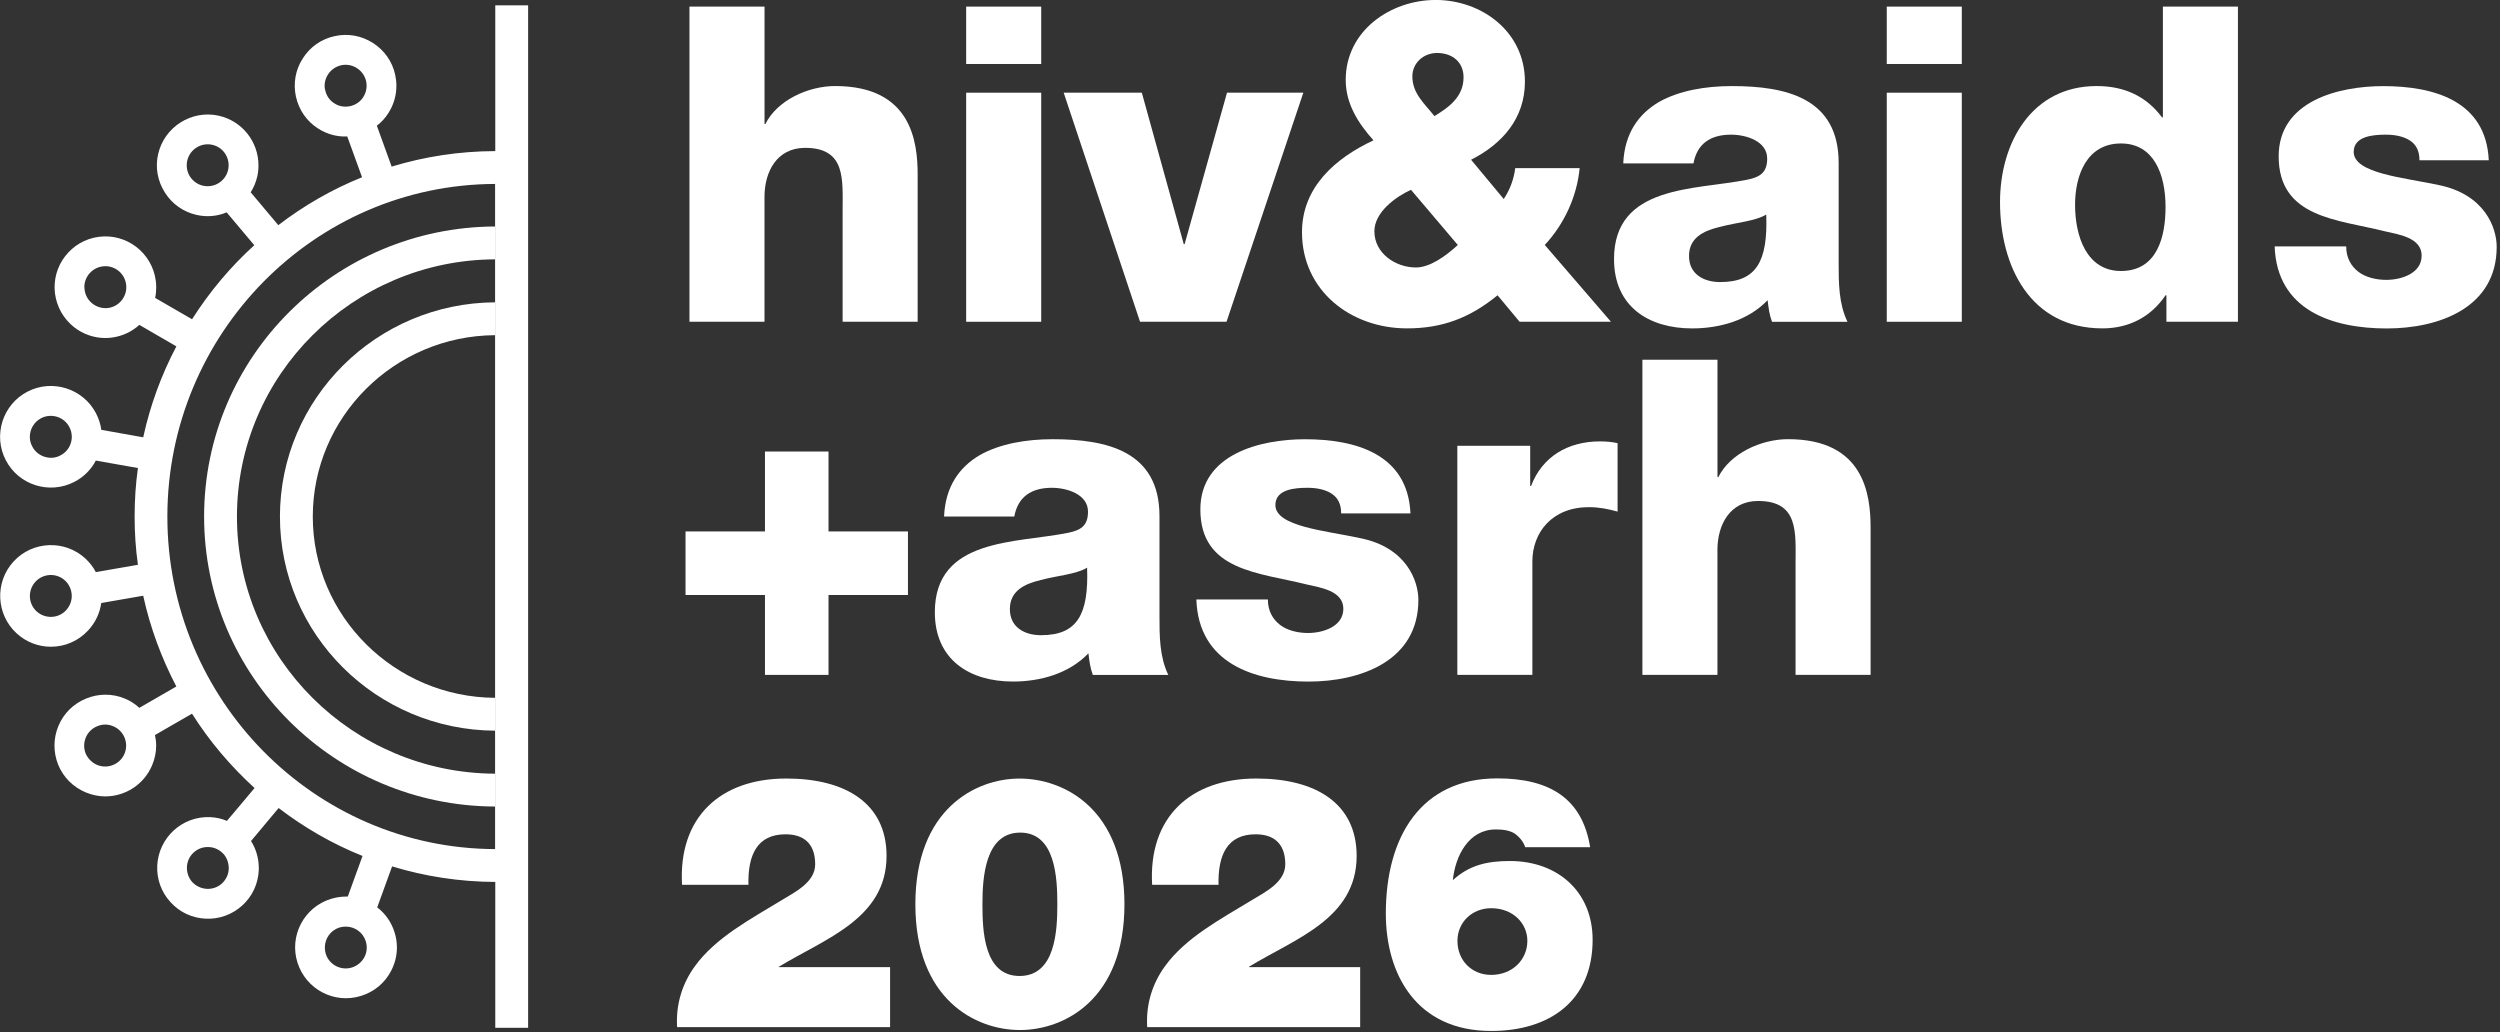 <svg xmlns="http://www.w3.org/2000/svg" width="688" height="284" viewBox="0 0 688 284" fill="none"><rect x="0" y="0" width="688" height="284" fill="#333333" stroke="none"/><g clip-path="url(#clip0_8468_2569)"><path d="M56.17 142.16C56.17 186.08 92.04 221.79 136.25 221.96V212.92C97.06 212.76 65.21 181.12 65.21 142.17C65.21 103.22 97.05 71.54 136.25 71.37V62.33C92.04 62.5 56.17 98.2 56.17 142.17" fill="white"></path><path d="M77.039 142.161C77.039 174.581 103.579 200.921 136.249 201.081V192.041C108.559 191.871 86.079 169.571 86.079 142.161C86.079 114.751 108.549 92.401 136.249 92.241V83.201C103.579 83.371 77.039 109.741 77.039 142.161Z" fill="white"></path><path d="M136.249 41.581C126.349 41.621 116.809 43.101 107.779 45.851L103.709 34.591C104.939 33.651 106.009 32.501 106.869 31.141C108.349 28.841 109.089 26.251 109.089 23.621C109.089 22.601 108.969 21.611 108.759 20.581C107.979 16.971 105.799 13.841 102.639 11.831C99.509 9.821 95.779 9.121 92.119 9.941C88.459 10.721 85.329 12.901 83.329 16.071C81.309 19.191 80.649 22.931 81.439 26.591C82.259 30.251 84.389 33.371 87.559 35.381C89.979 36.941 92.779 37.681 95.569 37.561L99.639 48.781C91.339 52.111 83.609 56.591 76.589 61.961L68.989 52.921C69.809 51.611 70.429 50.171 70.799 48.571C71.039 47.541 71.129 46.521 71.129 45.491C71.129 39.081 66.729 33.331 60.239 31.851C52.719 30.161 45.199 34.931 43.509 42.451C42.689 46.061 43.349 49.801 45.369 52.971C47.339 56.131 50.459 58.311 54.079 59.141C56.959 59.801 59.829 59.511 62.379 58.441L69.979 67.481C63.409 73.441 57.659 80.301 52.849 87.861L42.699 81.981V81.941C42.909 80.991 42.989 80.051 42.989 79.061C42.989 78.441 42.949 77.871 42.869 77.251C41.879 69.611 34.859 64.181 27.219 65.171C19.569 66.151 14.149 73.181 15.139 80.821C15.639 84.521 17.519 87.801 20.479 90.111C22.939 92.001 25.899 93.021 28.979 93.021C29.559 93.021 30.179 92.981 30.789 92.901C33.629 92.531 36.259 91.301 38.349 89.411L48.539 95.321C44.439 103.091 41.349 111.471 39.419 120.311V120.351L27.879 118.291V118.251C27.669 116.731 27.179 115.211 26.439 113.771C22.909 106.951 14.449 104.231 7.579 107.771C4.249 109.491 1.829 112.411 0.679 115.951C-0.431 119.521 -0.141 123.301 1.589 126.631C5.129 133.491 13.579 136.161 20.449 132.621C23.079 131.261 25.089 129.211 26.369 126.751L37.959 128.801C37.339 133.151 37.049 137.641 37.049 142.161C37.049 146.681 37.339 151.111 37.959 155.431L26.369 157.441C25.679 156.081 24.679 154.811 23.499 153.701C17.829 148.481 8.949 148.851 3.739 154.521C-1.481 160.191 -1.111 169.061 4.559 174.281C7.229 176.751 10.639 177.981 14.009 177.981C17.789 177.981 21.529 176.461 24.279 173.471C26.299 171.291 27.489 168.661 27.859 165.951L39.409 163.941C41.339 172.771 44.469 181.161 48.529 188.921L38.339 194.801C37.189 193.731 35.879 192.861 34.359 192.251C30.949 190.821 27.119 190.821 23.679 192.251C20.229 193.651 17.519 196.321 16.079 199.771C14.639 203.221 14.639 207.041 16.029 210.501C17.469 213.951 20.139 216.621 23.589 218.061C25.359 218.801 27.199 219.171 28.969 219.171C34.429 219.171 39.649 215.921 41.869 210.581C42.609 208.821 42.979 207.001 42.979 205.201C42.979 204.211 42.859 203.231 42.649 202.281L52.839 196.401C57.639 204.011 63.479 210.861 70.059 216.871L62.449 225.911C61.019 225.291 59.489 224.961 57.899 224.881C50.169 224.511 43.639 230.511 43.269 238.231C43.109 241.931 44.379 245.501 46.919 248.261C49.429 251.051 52.879 252.661 56.629 252.821C60.319 252.991 63.899 251.711 66.699 249.161C69.449 246.661 71.049 243.201 71.219 239.471V238.851C71.219 236.221 70.479 233.671 69.079 231.451L76.679 222.371C83.709 227.751 91.469 232.241 99.769 235.561L95.709 246.731H95.339C93.939 246.731 92.459 246.941 91.019 247.391C83.659 249.691 79.549 257.541 81.859 264.891C84.199 272.291 92.049 276.401 99.409 274.051C102.989 272.941 105.899 270.521 107.629 267.191C108.689 265.181 109.229 262.961 109.229 260.741C109.229 259.341 109.019 257.911 108.569 256.551C107.709 253.751 106.019 251.411 103.839 249.731H103.799L107.909 238.431C116.909 241.181 126.439 242.661 136.299 242.711V282.851H145.339V1.471H136.299V41.581H136.249ZM91.999 28.431C90.689 27.611 89.829 26.341 89.499 24.821C89.369 24.411 89.329 24.001 89.329 23.591C89.329 22.481 89.659 21.421 90.279 20.471C91.099 19.201 92.379 18.301 93.889 17.961C95.369 17.631 96.929 17.921 98.209 18.741C99.519 19.561 100.429 20.881 100.759 22.351C101.089 23.871 100.799 25.391 99.979 26.701C99.159 28.021 97.839 28.881 96.369 29.211C94.849 29.541 93.289 29.291 92.009 28.431M55.879 51.111C54.399 50.781 53.129 49.881 52.269 48.561C51.449 47.291 51.199 45.721 51.529 44.211C52.219 41.131 55.309 39.151 58.429 39.851C59.909 40.181 61.219 41.081 62.039 42.401C62.859 43.711 63.109 45.241 62.779 46.751C62.079 49.831 58.999 51.811 55.879 51.101M23.289 79.751C23.249 79.511 23.209 79.251 23.209 79.011C23.209 76.171 25.349 73.671 28.269 73.301C31.429 72.891 34.309 75.151 34.709 78.271C34.919 79.831 34.499 81.311 33.569 82.541C32.619 83.771 31.269 84.561 29.749 84.761C26.589 85.131 23.669 82.911 23.289 79.751ZM31.139 199.851C34.099 201.081 35.499 204.451 34.269 207.411C33.039 210.331 29.669 211.731 26.709 210.501C25.309 209.881 24.199 208.771 23.579 207.381C23.009 205.941 23.009 204.381 23.629 202.941C24.199 201.541 25.319 200.441 26.749 199.861C28.189 199.241 29.749 199.241 31.139 199.861M61.459 234.941C62.449 236.051 62.949 237.451 62.949 238.931V239.091C62.909 240.651 62.209 242.051 61.099 243.121C59.949 244.151 58.479 244.681 56.949 244.611C55.389 244.531 53.989 243.871 52.919 242.761C51.969 241.691 51.439 240.301 51.439 238.861V238.621C51.559 235.411 54.279 232.951 57.429 233.111C58.999 233.151 60.389 233.841 61.459 234.961M100.659 259.021C101.119 260.501 100.989 262.061 100.289 263.411C99.549 264.771 98.349 265.761 96.869 266.251C93.829 267.201 90.589 265.511 89.639 262.471C89.479 261.901 89.399 261.321 89.399 260.751C89.399 258.291 90.959 256.031 93.429 255.241C94.009 255.081 94.579 255.001 95.159 255.001C97.619 255.001 99.879 256.561 100.659 259.031M12.239 125.691C10.759 125.231 9.569 124.211 8.869 122.851C8.419 122.031 8.209 121.121 8.209 120.221C8.209 118.121 9.359 116.111 11.329 115.081C12.689 114.381 14.249 114.261 15.729 114.711C17.209 115.171 18.409 116.201 19.099 117.551C20.579 120.391 19.469 123.881 16.639 125.321C15.279 126.061 13.719 126.181 12.239 125.691ZM18.209 167.921C16.069 170.261 12.419 170.381 10.069 168.251C7.729 166.081 7.609 162.421 9.739 160.111C11.879 157.771 15.529 157.601 17.879 159.741C20.219 161.911 20.389 165.571 18.209 167.911M136.249 233.671C86.489 233.511 46.059 192.541 46.059 142.171C46.059 91.801 86.489 50.781 136.249 50.621V233.671Z" fill="white"></path><path d="M189.748 1.82H210.398V34.13H210.638C213.798 27.69 222.298 23.68 229.828 23.68C250.838 23.68 252.538 38.99 252.538 48.1V88.55H231.888V58.06C231.888 49.44 232.858 40.69 221.568 40.69C213.798 40.69 210.388 47.25 210.388 54.17V88.55H189.738V1.82H189.748Z" fill="white"></path><path d="M286.539 17.61H265.889V1.82H286.539V17.61ZM265.889 25.51H286.539V88.55H265.889V25.51Z" fill="white"></path><path d="M337.548 88.55H313.738L292.729 25.51H314.229L325.768 67.17H326.009L337.669 25.51H358.678L337.539 88.55H337.548Z" fill="white"></path><path d="M412.119 81.26C404.589 87.45 396.939 90.37 387.219 90.37C371.789 90.37 358.309 80.05 358.309 63.89C358.309 51.5 367.539 43.48 377.989 38.62C373.739 33.88 370.339 28.54 370.339 21.98C370.339 8.5 382.609 -0.01 395.119 -0.01C407.629 -0.01 419.659 8.61 419.659 22.46C419.659 32.54 413.469 39.59 404.839 43.96L413.829 54.77C415.529 52.22 416.619 49.3 416.989 46.27H434.719C433.989 54.04 430.469 61.7 425.119 67.41L443.339 88.55H418.199L412.129 81.26H412.119ZM388.309 52.23C384.059 54.17 378.229 58.42 378.229 63.65C378.229 69.72 384.059 73.61 389.649 73.61C393.539 73.61 397.909 70.45 401.189 67.42L388.309 52.24V52.23ZM402.769 21.26C402.769 17.13 399.729 14.58 395.479 14.58C391.709 14.58 388.679 17.37 388.679 21.02C388.679 25.76 392.079 28.55 394.749 31.95C398.999 29.4 402.769 26.48 402.769 21.26Z" fill="white"></path><path d="M446.718 44.94C447.078 36.679 450.968 31.329 456.558 28.059C462.148 24.899 469.438 23.689 476.598 23.689C491.538 23.689 505.998 26.97 505.998 44.83V72.4C505.998 77.74 505.998 83.579 508.428 88.559H487.658C486.928 86.619 486.688 84.669 486.448 82.609C481.108 88.2 473.208 90.379 465.678 90.379C453.648 90.379 444.178 84.309 444.178 71.309C444.178 50.779 466.528 52.359 480.858 49.45C484.378 48.719 486.328 47.51 486.328 43.62C486.328 38.88 480.618 37.059 476.368 37.059C470.658 37.059 467.018 39.609 466.048 44.959H446.738L446.718 44.94ZM473.438 77.62C483.278 77.62 486.558 72.029 486.068 59.039C483.148 60.859 477.808 61.23 473.318 62.44C468.698 63.529 464.818 65.479 464.818 70.459C464.818 75.439 468.828 77.629 473.438 77.629V77.62Z" fill="white"></path><path d="M539.888 17.61H519.238V1.82H539.888V17.61ZM519.238 25.51H539.888V88.55H519.238V25.51Z" fill="white"></path><path d="M615.878 88.55H596.198V81.26H595.958C591.948 87.21 585.878 90.37 578.588 90.37C558.788 90.37 550.408 73.36 550.408 55.63C550.408 39.23 559.158 23.68 577.008 23.68C584.778 23.68 590.738 26.6 594.988 32.3H595.228V1.82H615.878V88.55ZM571.058 56.36C571.058 64.98 574.218 74.58 583.688 74.58C593.768 74.58 595.958 64.98 595.958 56.97C595.958 47.86 592.678 39.48 583.688 39.48C574.218 39.48 571.058 48.35 571.058 56.36Z" fill="white"></path><path d="M645.668 67.781C645.668 70.941 647.008 73.251 649.068 74.831C651.008 76.291 653.808 77.021 656.718 77.021C660.728 77.021 666.438 75.321 666.438 70.341C666.438 65.361 659.998 64.511 656.358 63.661C643.358 60.381 627.088 60.021 627.088 43.011C627.088 27.831 643.488 23.701 655.878 23.701C669.728 23.701 684.178 27.711 684.908 44.111H665.838C665.838 41.441 664.868 39.741 663.168 38.641C661.468 37.551 659.158 37.061 656.608 37.061C653.208 37.061 647.738 37.421 647.738 41.801C647.738 47.751 661.588 48.851 671.058 50.911C683.808 53.461 687.088 62.691 687.088 67.921C687.088 84.801 671.058 90.391 656.838 90.391C641.898 90.391 626.588 85.411 625.988 67.801H645.668V67.781Z" fill="white"></path><path d="M210.518 124.26H228.008V146.25H249.868V163.74H228.008V185.73H210.518V163.74H188.658V146.25H210.518V124.26Z" fill="white"></path><path d="M259.808 142.121C260.168 133.861 264.058 128.511 269.648 125.241C275.238 122.081 282.528 120.871 289.688 120.871C304.628 120.871 319.088 124.151 319.088 142.011V169.581C319.088 174.921 319.088 180.761 321.518 185.741H300.748C300.018 183.801 299.778 181.851 299.538 179.791C294.198 185.381 286.298 187.561 278.768 187.561C266.738 187.561 257.268 181.491 257.268 168.491C257.268 147.961 279.618 149.541 293.948 146.631C297.468 145.901 299.418 144.691 299.418 140.801C299.418 136.061 293.708 134.241 289.458 134.241C283.748 134.241 280.108 136.791 279.138 142.141H259.828L259.808 142.121ZM286.538 174.801C296.378 174.801 299.658 169.211 299.168 156.221C296.248 158.041 290.908 158.411 286.418 159.621C281.798 160.711 277.918 162.661 277.918 167.641C277.918 172.621 281.928 174.811 286.538 174.811V174.801Z" fill="white"></path><path d="M348.918 164.961C348.918 168.121 350.258 170.431 352.318 172.011C354.258 173.471 357.058 174.201 359.968 174.201C363.978 174.201 369.688 172.501 369.688 167.521C369.688 162.541 363.248 161.691 359.608 160.841C346.608 157.561 330.338 157.201 330.338 140.191C330.338 125.011 346.738 120.881 359.128 120.881C372.978 120.881 387.428 124.891 388.158 141.291H369.088C369.088 138.621 368.118 136.921 366.418 135.821C364.718 134.731 362.408 134.241 359.858 134.241C356.458 134.241 350.988 134.601 350.988 138.981C350.988 144.931 364.838 146.031 374.308 148.091C387.058 150.641 390.338 159.871 390.338 165.101C390.338 181.981 374.308 187.571 360.088 187.571C345.148 187.571 329.838 182.591 329.238 164.981H348.918V164.961Z" fill="white"></path><path d="M401.069 122.691H421.109V133.741H421.349C424.389 125.721 431.429 121.471 440.299 121.471C441.879 121.471 443.579 121.591 445.159 121.961V140.791C442.489 140.061 440.059 139.571 437.259 139.571C427.059 139.571 421.709 146.621 421.709 154.511V185.731H401.059V122.691H401.069Z" fill="white"></path><path d="M451.998 99H472.648V131.31H472.888C476.048 124.87 484.548 120.86 492.078 120.86C513.088 120.86 514.788 136.17 514.788 145.28V185.73H494.138V155.24C494.138 146.62 495.108 137.87 483.818 137.87C476.048 137.87 472.638 144.43 472.638 151.35V185.73H451.988V99H451.998Z" fill="white"></path><path d="M187.699 243.51C186.629 224.95 198.199 214.25 216.369 214.25C232.799 214.25 243.979 221.15 243.979 235.54C243.979 252.84 227.069 258.29 214.329 266.06V266.15H244.949V282.67H186.339C185.949 276.16 187.889 270.52 191.199 265.95C196.839 258.08 206.559 252.93 215.199 247.68C218.699 245.54 224.339 242.82 224.339 237.86C224.339 231.74 220.749 229.6 216.179 229.6C208.399 229.6 205.779 235.24 205.969 243.5H187.699V243.51Z" fill="white"></path><path d="M280.578 268.592C290.488 268.592 290.978 256.052 290.978 248.862C290.978 241.672 290.488 229.132 280.768 229.132C271.048 229.132 270.368 241.572 270.368 248.862C270.368 256.152 270.758 268.592 280.578 268.592ZM280.578 214.262C292.918 214.262 309.448 222.712 309.448 248.862C309.448 275.012 292.928 283.462 280.678 283.462C268.428 283.462 251.908 275.002 251.908 248.862C251.908 222.722 268.428 214.262 280.578 214.262Z" fill="white"></path><path d="M317.068 243.51C315.998 224.95 327.568 214.25 345.738 214.25C362.168 214.25 373.348 221.15 373.348 235.54C373.348 252.84 356.438 258.29 343.698 266.06V266.15H374.318V282.67H315.708C315.318 276.16 317.258 270.52 320.568 265.95C326.208 258.08 335.918 252.93 344.568 247.68C348.068 245.54 353.708 242.82 353.708 237.86C353.708 231.74 350.118 229.6 345.548 229.6C337.768 229.6 335.148 235.24 335.338 243.5H317.068V243.51Z" fill="white"></path><path d="M437.609 233.151C435.459 219.871 426.679 214.211 412.029 214.211C391.229 214.211 381.379 230.031 381.379 251.411C381.379 268.101 389.779 283.721 410.369 283.721C426.579 283.721 438.289 275.321 438.289 258.631C438.289 245.351 428.629 236.951 415.539 236.951C409.389 236.951 404.409 238.021 399.819 242.221C400.499 235.481 404.209 228.261 411.629 228.261C413.779 228.261 415.539 228.551 416.899 229.431C418.369 230.511 419.339 231.871 419.729 233.141H437.589L437.609 233.151ZM410.369 249.941C416.419 249.941 420.329 254.141 420.329 258.921C420.329 264.091 416.229 268.291 410.369 268.291C404.999 268.291 401.089 264.291 401.089 258.921C401.089 253.841 405.089 249.941 410.369 249.941Z" fill="white"></path></g><defs><clipPath id="clip0_8468_2569"><rect width="687.09" height="283.72" fill="white"></rect></clipPath></defs></svg>